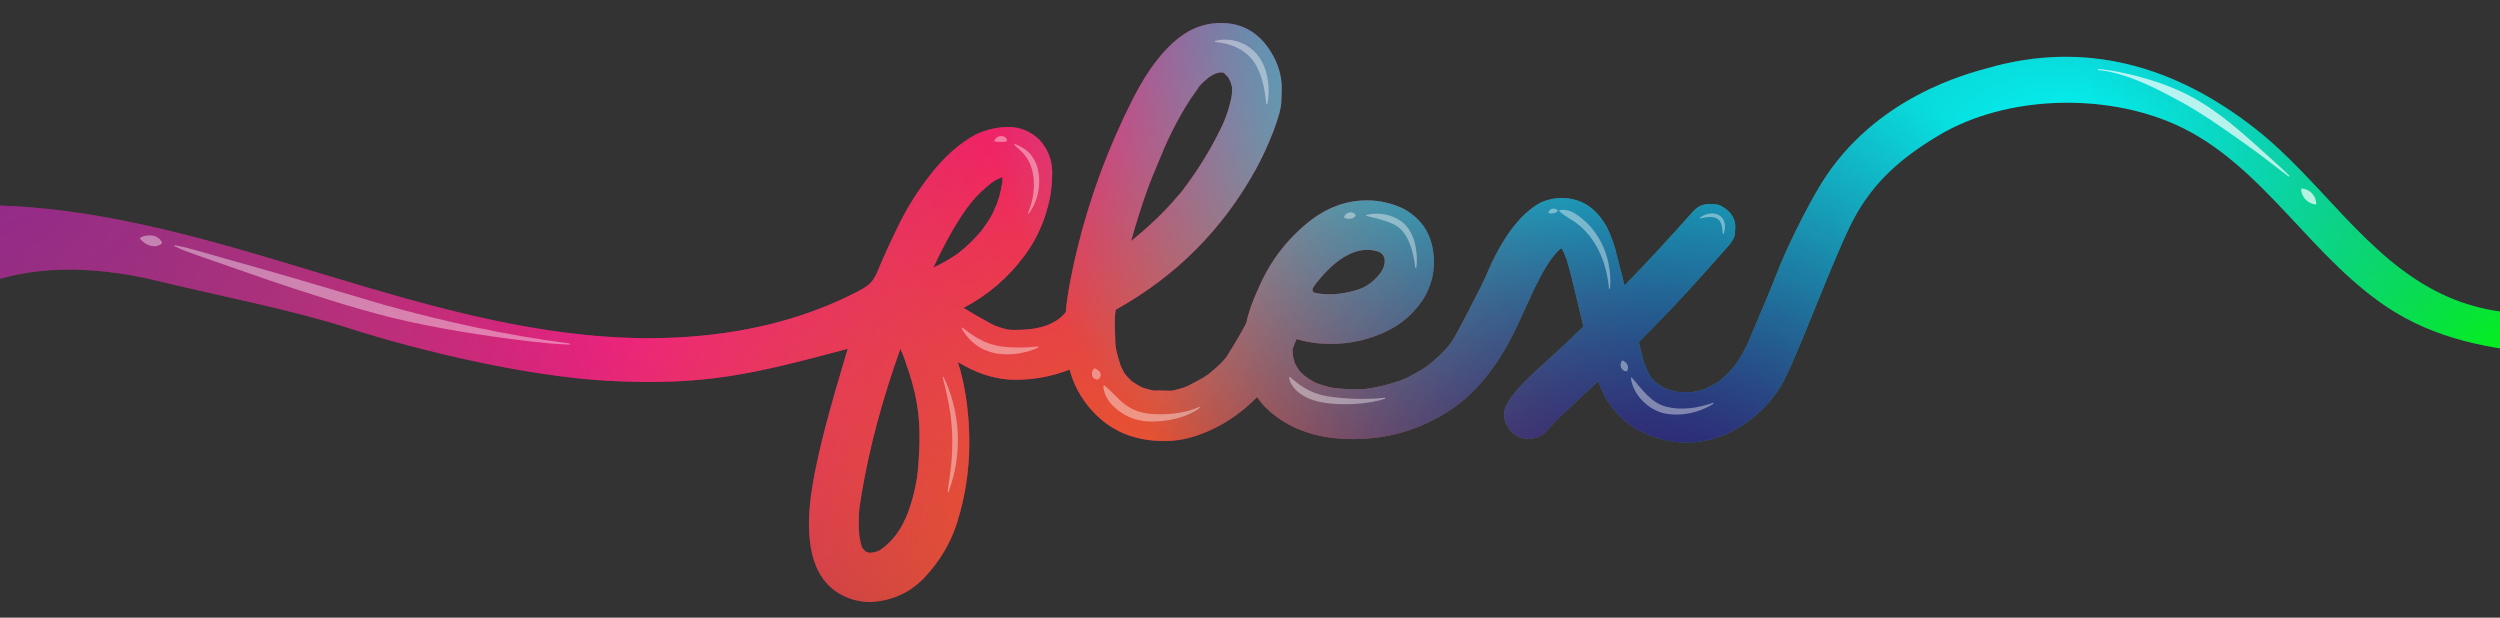 <?xml version="1.0" encoding="UTF-8"?>
<svg xmlns="http://www.w3.org/2000/svg" xmlns:xlink="http://www.w3.org/1999/xlink" id="Layer_1" width="2326.23" height="574.72" viewBox="0 0 2326.23 574.72">
  <rect x="0" y="0" width="2326.23" height="574.72" fill="#333333" stroke="none"/>
  <defs>
    <clipPath id="clippath">
      <path d="M761.22,425.54l-.67,3.13c-5.21,23.41-7.83,42.94-7.83,58.6,0,32.21,9.32,53.82,27.96,64.86,8.95,5.37,18.79,8.05,29.52,8.05,20.28-1.19,37.13-8.98,50.55-23.37,13.42-14.4,23.18-30.68,29.3-48.87,7.9-24.76,11.85-49.95,11.85-75.59,0-24.3-2.76-46.81-8.28-67.54-.73-2.65-1.56-5.27-2.36-7.89,1.91,1.05,3.79,2.18,5.72,3.2,15.8,8.8,31.76,13.2,47.86,13.2,17.44,0,34.22-3.13,50.32-9.39.04-.02.08-.04.11-.06,3.67,13.71,10.23,26.05,19.79,36.96,17.14,19.68,39.81,29.52,67.99,29.52,11.63,0,22.96-2.08,33.99-6.26,19.83-7.38,37.35-18.94,52.62-34.62,4.68,6.78,10.58,12.83,17.83,18.07,18.79,14.02,42.64,21.02,71.57,21.02,34.44,0,65.68-9.76,93.71-29.3,40.73-28.38,60.42-80.23,62.85-84.54l6.04-12.97c8.2-18.63,15.51-32.28,21.92-40.93.15-.3.45-.6.67-.89,2.83-3.58,5.13-6.37,7.06-7.86.41-.27.94-.93,1.43-.88.69.11,1.08,1.16,1.08,1.16.44.94,1.4,2.75,1.57,3.18.17.43,1.38,3.5,1.38,3.5,1.49,2.98,5.07,16.4,10.74,40.26,1.7,7.38,3.67,15.58,5.89,24.6-12.25,11.85-24.43,23.28-36.53,34.22l-.45.45c-24.6,21.47-36.9,36.98-36.9,46.52,0,5.22,1.57,9.84,4.7,13.87,4.47,6.26,10.59,9.39,18.34,9.39s13.71-3.4,18.63-9.93c-.11.18-.23.36-.37.59.16-.18.33-.28.52-.28,2.98-3.58,6.12-6.93,9.39-10.06l22.37-21.02c4.73-4.3,9.37-8.69,14.04-13.04,6.14,18.09,17.08,32.53,32.93,43.23,14.46,8.95,34.89,13.72,43.54,13.72,0,0,24.91,2.97,51.29-11.93,17.14-9.69,31.01-22.84,41.6-39.47,12.57-19.75,44.22-106.78,64.38-148.65,17.81-36.98,43.03-61.79,83.29-85.7,62.3-36.99,153.17-39.59,219.58-10.15,83.14,36.86,127.6,127.83,205.31,175.07,45.43,27.62,99.84,36.53,152.97,38.66,13.61.55,31.17-2.19,34.13-15.49,2.22-9.99-6.51-19.66-16.3-22.64s-20.29-1.23-30.48-.29c-33.09,3.06-66.98-2.92-97.02-17.14-70.68-33.45-113.02-106.72-174.72-154.76-74.53-58.03-157.22-81.7-248.03-55.73-17.19,4.91-104.97,26.16-155.2,107.99-12.76,20.78-32.8,60.92-41.31,83.7-4.91,13.16-21.13,50.6-26.34,63.4l-.2.49c-.1.2-.21.48-.32.76l-.56,1.34c-3.82,7.6-7.79,14.2-11.89,19.78l-.67.89-1.12,1.12c-3.28,3.88-6.79,7.38-10.51,10.51-.3.3-.63.56-1,.78-.24.15-.63.48-1.08.9l-4.18,2.57-8.66,4.44c-1.32.46-3.02.99-5.21,1.6l-6.23,1.12h-.48c-.3.15-.97.22-2.01.22-4.49,0-7.66-.04-9.57-.13l.4.13c-.65,0-1.56-.12-2.58-.3l-1.67-.15h.88c-2.16-.43-4.93-1.14-8.49-2.24l-1.12-.45c-.52-.13-.97-.4-1.46-.58-.1-.07-.24-.13-.33-.2-.3-.23-.67-.41-1.12-.56-2.38-1.34-3.88-2.31-4.47-2.91l-2.46-1.7-.13-.11s.01.01.02.02c0,0,.03.03.04.04l-.37-.26s.08.02.12.04l-.57-.48c-1.35-1.62-2.56-2.96-3.66-4.09-.81-1.26-1.81-3.05-3.05-5.53l-.67-1.57c-.2-.8-.49-1.37-.83-1.83-.24-.66-.41-1.31-.74-1.97-1.34-3.43-2.83-8.72-4.47-15.88l-1.48-5.94c14.55-14.5,28.85-29.28,42.86-44.38,13.42-14.61,26.76-29.45,40.03-44.51,4.17-4.62,6.38-8.68,6.6-12.19.22-3.5.33-5.55.33-6.15,0-5.37-2.01-10.13-6.04-14.31-4.62-4.17-8.65-6.38-12.08-6.59-3.43-.23-5.37-.34-5.81-.34-5.81,0-10.74,2.09-14.76,6.26-21.71,24.58-43.2,47.77-64.47,69.69-.64-2.66-1.23-5.2-1.73-7.52l-4.92-19.01c-2.09-9.54-5.22-18.63-9.39-27.29-9.99-18.49-24.23-27.73-42.72-27.73-6.26,0-12.67,1.42-19.23,4.25-19.38,10.59-36.46,33.62-51.22,69.11-1.94,4.33-3.99,8.58-6.15,12.75-4.97,9.6-21.06,41.75-25.83,48.31l-.89,1.12c-2.68,3.88-7.46,8.88-14.31,14.98l-4.92,4.25c-1.62,1.04-2.59,1.76-2.96,2.17-2.09,1.42-5.34,3.42-10.02,6.1-4.33,2.54-8.72,4.7-13.2,6.49l-.51.23c-.2.07-.46.15-.61.22-11.48,3.88-21.62,6.34-30.42,7.38l-1.12.22,1.57-.11-.67.11c-1.79.3-6.71.45-14.76.45-3.13,0-8.28-.37-15.43-1.12-.28-.05-.58-.07-.87-.1l.33.02c-2.67-.26-6.44-1.19-11.32-2.82-1.64-.45-3.21-.96-4.7-1.57-.3-.15-.71-.29-1.23-.45-.29-.08-.39-.17-.57-.25-.49-.32-.98-.63-1.56-.87-3.88-2.24-6.19-3.73-6.93-4.47-.61-.41-1.06-.69-1.42-.91l-4.39-4.23c-.23-.46-.63-.93-1.04-1.39l-.07-.17c-1.31-1.97-2.39-3.86-3.35-5.72-.07-.2-.12-.38-.22-.66-.3-.81-.56-1.67-.78-2.57-.22-.89-.42-1.67-.56-2.35-.1-.45-.16-.73-.22-1.05v-.4c0-.59-.08-1.15-.22-1.68-.15-.52-.22-2.19-.22-5.03v-.15c.3-.62.63-1.25.89-1.87,1.05-2.44,1.95-4.75,2.76-6.99,9.91,3.01,20.54,4.53,31.91,4.53,19.09,0,37.05-4.25,53.9-12.75,12.67-6.41,23.18-15.73,31.53-27.96,7.01-11.03,10.51-22.74,10.51-35.11,0-23.11-9.54-39.81-28.63-50.1-10.88-5.07-22.06-7.6-33.55-7.6-19.83,0-38.24,6.93-55.24,20.8-20.13,16.4-35.34,36.61-45.62,60.61-5.94,12.66-9.67,23.44-11.47,32.54-4.11,8.16-10.1,18.46-18.06,30.97l-.51.86c-3.19,4.21-8.42,9.27-15.81,15.25l-1.12.89c-.36.36-.63.47-.9.54-2.63,2.03-9.03,5.6-19.11,10.68l-2.13.85c-1.34.45-2.61.82-3.8,1.12-3.33.98-5.84,1.64-7.69,2.04l.08-.03h-2.24l-11.63-.22h-3.71c-1.93-.34-4.57-1.01-7.92-2.01-.74-.22-1.4-.44-1.96-.64l-.95-.48c-2.68-1.34-5.22-2.83-7.6-4.47-.14-.14-.44-.32-.85-.53l-1.39-1.26c-2.22-1.92-4.22-4.07-5.99-6.44-.87-1.42-1.98-3.62-3.4-6.76-.05-.05-.08-.11-.12-.17.16.49.34,1.04.57,1.73l-.69-1.89s-.07-.08-.09-.13c-.08-.15-.15-.37-.22-.67-.03-.13-.03-.19-.05-.29-.05-.16-.09-.3-.14-.46l-.15-.15h.1c-2.69-8.34-4.15-14.62-4.45-18.94.03.13.05.29.09.37v-.67c-.15-.15-.22-2.16-.22-6.04l-.45-11.41c0-3.58.15-7.08.45-10.51l.44-3.34c55.6-30.84,99.07-74.15,130.18-130.18,5.96-10.88,11.41-22.62,16.33-35.23,4.92-12.59,7.5-22.28,7.72-29.07.22-6.78.33-10.54.33-11.29,0-12.08-3.43-23.55-10.29-34.44-11.04-17.74-26.47-26.61-46.3-26.61-12.67,0-24.3,3.58-34.89,10.74-17,11.63-32.73,31.69-47.19,60.16-22.51,44.58-39.59,90.51-51.22,137.77-5.94,24.19-9.64,44.38-11.12,60.58-2.17,2.42-4.02,4.24-5.57,5.49-.79.53-1.29.85-1.43.92-.1.05-.32.25-.61.51-.02.01-.04.03-.06.04-.15.3-.3.45-.45.45-2.54,1.5-5.14,2.84-7.83,4.03l-.35.2s-.07,0-.1.02c-3.13,1.34-7.68,2.54-13.64,3.58l-4.65.61-1.17.07c-3.73.3-7.53.45-11.41.45-2.16,0-3.7-.02-4.75-.07-.79-.22-1.69-.38-2.86-.38-5.05-1.41-8.55-2.53-10.72-3.4l-.91-.4c-.35-.16-.66-.36-1.01-.52,0,.02.03.03.04.05-.1-.06-.3-.14-.37-.2h.05c-1.46-.71-2.92-1.43-4.3-2.24-7.83-4.21-15.49-8.71-23.04-13.38,22.49-11.67,41.62-28.03,57.26-49.24,9.99-13.71,17.07-28.77,21.25-45.18,2.68-9.39,4.03-20.2,4.03-32.43-.3-11.33-4.33-21.25-12.08-29.75-8.35-7.75-17.82-11.63-28.4-11.63s-20.95,2.31-30.64,6.93c-15.51,8.35-29.97,21.32-43.39,38.92-11.04,14.17-20.58,29.49-28.63,45.96-6.69,13.7-13.2,27.55-19,41.65-4.8,11.67-8.83,14.41-20.64,20.48-25.57,13.15-52.8,22.92-80.72,29.72-55.69,13.56-113.88,15.46-170.76,9.73-93.42-9.42-183.6-38.26-273.52-65.31-89.91-27.05-181.47-52.64-275.33-55.23-24.24-.67-50.46.87-69.36,16.07-18.9,15.2-24.1,48.74-4.15,62.53,18.47,12.77,43.16,1.72,64.25-5.96,51.4-18.72,108.56-14.87,161.71-1.94,53.15,12.93,122.44,26.34,174.54,43.03,71.97,23.06,170.53,45.77,243.66,49.56,88.81,4.61,133.66-6.1,222.3-29.87,0,0-20.69,67.37-27.68,101.02ZM1226.75,261.01c12.77-15.72,33.34-34.04,55.39-27.02,0,0,9.07,2.37,5.58,13.79-2.14,7.03-11.56,16.63-20.54,20.4-12.83,4.97-30.05,7.5-43.95,4.23-5.5-2.36,1.73-8.52,3.52-11.4ZM1142.1,70.61l.09.17c-.05-.07-.09-.12-.14-.17h.05ZM1140.31,68.82l.95.76.08.14h-.13c-.15-.15-.49-.45-1-.89-.2-.17-.2-.21-.34-.34.15.11.26.19.44.34ZM1136.37,67.09l.25.06c-.11-.01-.21-.02-.32-.05.02,0,.05,0,.07-.01ZM1136.27,67.06c-.05,0-.09,0-.14.01-.11-.02-.18-.01-.29-.04l-.67-.22,1.11.26ZM1123.76,72.51c.06-.03.29-.16.55-.3l-.77.63c0-.15.08-.26.22-.33ZM1067.4,177.07c2.68-7.6,6.93-18.19,12.75-31.76l2.24-5.14.22-.67-1.12,2.46,1.79-4.25c9.54-21.32,19.38-38.92,29.52-52.78l2.68-3.8c-.16,0-.37.13-.62.34.06-.12.12-.23.17-.34,2.83-3.13,5.96-6.11,9.39-8.95.03,0,.16-.11.24-.16.36-.2.76-.42,1.33-.74l.22-.22c1.34-.89,2.83-1.71,4.47-2.46.07-.07.25-.11.38-.16,1-.3,1.7-.51,1.75-.51.07,0,.33-.07.78-.22.22-.07.56-.15.84-.22h3.34c.06.02.13.1.18.11.37.08.67.15.89.22.06.02.19.11.3.18l.26.39c.3.6.75,1.12,1.34,1.57l1.85,1.64,2.18,4.17c.1.2.2.34.3.52l.82,3.28c.12.35.23.7.35,1.05l-.13-.83c.18.18.25.73.27,1.48.09.41.18.83.18,1.42l-.18-1.19c0,.48.01.95-.04,1.64v3.13c0,.6-.04,1.01-.11,1.23-.07.22-.25,1.46-.53,3.68l-.7,2.92c-1.34,6.12-3.28,12.23-5.81,18.34l-1.34,3.13.15-.26-3.96,8.09c-8.8,17.75-19.98,35.64-33.55,53.68l-.27.34c.17-.2.29-.32.5-.57l-.67.78-1.34,1.68c0-.09.08-.18.13-.27l-2.15,2.5c-12.42,14.88-27.19,29.1-44.22,42.71,4.54-16.49,9.48-32.28,14.92-47.18ZM853.81,440.31l-.22,1.57c0,.61-.14,1.15-.2,1.73-.03.2-.03.41-.08.6,0-.01.01-.03.02-.04-.07.5-.06,1.04-.18,1.51,0-.4.04-.62.08-.89-.18.64-.3,1.25-.3,1.78-1.79,10.58-4.33,20.28-7.6,29.07-.89,2.98-3.26,7.99-5.81,12.97-1.94,3.43-4.3,7.66-9.26,13.3-2.68,2.98-4.75,4.74-7.73,7.27-.18.12-.26.21-.4.31l-3.52,2.54c-1.49,1.04-6.44,2.32-9.39,2.32-4.12,0-6.4-4.03-7.14-5.18-.74-1.15-2.01-7.33-2.58-11.17l-.03-.33c.02.08.05.15.08.23-.32-2.35-.49-6.2-.49-11.76,0-5.97.15-9.69.45-11.18.15-.75.22-1.57.22-2.46l-.22,1.12,2.01-12.97c7.3-43.78,19.42-89.17,36.27-136.13,1.07,2.4,1.96,4.47,2.65,6.19.15.45.37,1.05.67,1.79.3.75.52,1.38.67,1.9.08.28.16.47.24.6.5,1.56.99,3.15,1.55,4.66,3.88,10.74,6.93,21.77,9.17,33.1l1.25,8.41.09.98c1.04,6.71,1.57,15.59,1.57,26.61,0,7.3-.59,17.82-1.79,31.53ZM891.39,235.89c.15-.07.15-.15.22-.22l-.67.52-.22.15c-6.88,4.73-14.34,8.95-22.32,12.71,8.92-19.03,17.49-34.86,25.67-47.38,4.17-6.11,6.63-9.54,7.38-10.29l2.24-2.91-1.79,2.24c.3-.59.89-1.34,1.79-2.24,4.77-6.11,10.96-12.15,18.56-18.12.11-.02,2.11-1.52,4.92-3.13,1.02-.58,2.12-1.09,3.29-1.53-.08.01-.17.03-.25.04.18-.05.35-.09.52-.15l2.03-.81c0,.06-.08.12-.12.18.07-.02.18-.04.26-.06-.01.27,0,.62-.02.88-.08,1.42-.19,3.02-.34,4.81-.45,1.79-.82,3.66-1.12,5.59-.59,3.58-1.94,8.28-4.03,14.09-.3.75-.63,1.5-1,2.24-.38.75-.71,1.57-1.01,2.46l1.12-3.35-.89,2.46c-1.49,4.63-5.37,11.18-11.63,19.68-.3.6-1.12,1.57-2.46,2.91l-1.12,1.34c-5.74,6.47-11.92,12.28-18.53,17.44h.19l-.67.45ZM977.04,301.87c-.24,0-.48.13-.73.18.2-.13.37-.27.5-.41h.22v.22ZM1046.78,348.13s.02.03.04.03l.05.09c-.04-.05-.06-.07-.1-.13ZM1052.53,354.42c-.38-.29-.56-.52-.56-.67l1.51,1.28c-.33-.19-.66-.38-.95-.61ZM1074.78,363.59c-.38-.03-.85-.1-1.32-.17l2.44.17h-1.12ZM1141.65,331.61c-.1.14-.26.31-.37.45.31-.45.48-.67.37-.45ZM1204.5,337.43l-.67-1.79.81,2.03c-.04-.08-.1-.16-.14-.24ZM1208.97,345.48l-.17-.4c.07.07.1.1.17.18.15,0,.22.08.22.22h-.22ZM1215.21,351.06s.02.01.02.01l.22.22-.24-.24ZM1302.01,354.65l.45-.22s.14-.05.19-.06l-.63.28ZM1442.16,397.23s.05-.06.08-.09l.45-.45c-.22.22-.36.37-.52.54ZM1531.03,341.45v-.22l.23.5c-.08-.08-.14-.21-.23-.28ZM1536.5,351.65s.07.06.12.09l.15.25c-.09-.12-.17-.2-.27-.34ZM1598.57,355.77h-.22l.45-.22c.06-.06.09-.07.15-.13-.13.13-.23.21-.37.35ZM1599.52,354.9c.64-.55,1.18-.93,1.51-.93l-1.51.93ZM1625.86,320.65c-.05.1-.1.19-.15.28l.23-.49c-.03.08-.05.12-.08.21Z" style="fill:none;"></path>
    </clipPath>
    <radialGradient id="radial-gradient" cx="598.12" cy="290.79" fx="598.12" fy="290.79" r="757.42" gradientUnits="userSpaceOnUse">
      <stop offset="0" stop-color="#ff057c"></stop>
      <stop offset="1" stop-color="#ef4c84" stop-opacity="0"></stop>
    </radialGradient>
    <radialGradient id="radial-gradient-2" cx="1003.52" cy="126.79" fx="1003.52" fy="126.79" r="569.04" xlink:href="#radial-gradient"></radialGradient>
    <radialGradient id="radial-gradient-3" cx="-20.79" cy="126.58" fx="-20.79" fy="126.58" r="921.44" gradientUnits="userSpaceOnUse">
      <stop offset="0" stop-color="#93278f"></stop>
      <stop offset="1" stop-color="#ef4c84" stop-opacity="0"></stop>
    </radialGradient>
    <radialGradient id="radial-gradient-4" cx="826.94" cy="425.94" fx="826.94" fy="425.94" r="483.51" gradientTransform="translate(124.17 52.39) scale(1.11 1.08)" gradientUnits="userSpaceOnUse">
      <stop offset="0" stop-color="#f15a24"></stop>
      <stop offset="1" stop-color="#f15a24" stop-opacity="0"></stop>
    </radialGradient>
    <radialGradient id="radial-gradient-5" cx="1196.03" cy="-15.33" fx="1196.03" fy="-15.33" r="483.51" gradientTransform="translate(124.17 52.39) scale(1.11 1.08)" gradientUnits="userSpaceOnUse">
      <stop offset="0" stop-color="aqua"></stop>
      <stop offset="1" stop-color="aqua" stop-opacity="0"></stop>
    </radialGradient>
    <radialGradient id="radial-gradient-6" cx="1619.69" cy="97.93" fx="1619.69" fy="97.93" xlink:href="#radial-gradient-5"></radialGradient>
    <radialGradient id="radial-gradient-7" cx="2007.44" cy="291.47" fx="2007.44" fy="291.47" r="483.51" gradientTransform="translate(124.17 52.39) scale(1.11 1.08)" gradientUnits="userSpaceOnUse">
      <stop offset="0" stop-color="lime"></stop>
      <stop offset="1" stop-color="aqua" stop-opacity="0"></stop>
    </radialGradient>
    <radialGradient id="radial-gradient-8" cx="1542.27" cy="514.36" fx="1542.27" fy="514.36" r="483.51" gradientUnits="userSpaceOnUse">
      <stop offset="0" stop-color="#321575"></stop>
      <stop offset="1" stop-color="#321575" stop-opacity="0"></stop>
    </radialGradient>
  </defs>
  <g id="Flex_Logo">
    <g style="clip-path:url(#clippath);">
      <circle cx="598.12" cy="290.79" r="757.42" style="fill:url(#radial-gradient);"></circle>
      <circle cx="1003.52" cy="126.79" r="569.04" style="fill:url(#radial-gradient-2);"></circle>
      <circle cx="-20.79" cy="126.58" r="921.44" style="fill:url(#radial-gradient-3);"></circle>
      <ellipse cx="1040.18" cy="514.36" rx="535.59" ry="524.42" style="fill:url(#radial-gradient-4);"></ellipse>
      <ellipse cx="1449.03" cy="35.76" rx="535.59" ry="524.42" style="fill:url(#radial-gradient-5);"></ellipse>
      <ellipse cx="1918.32" cy="158.6" rx="535.59" ry="524.42" style="fill:url(#radial-gradient-6);"></ellipse>
      <ellipse cx="2347.85" cy="368.52" rx="535.59" ry="524.42" style="fill:url(#radial-gradient-7);"></ellipse>
      <circle cx="1542.27" cy="514.36" r="483.51" style="fill:url(#radial-gradient-8);"></circle>
    </g>
  </g>
  <g id="Shines">
    <g style="opacity:.4;">
      <path d="M944.47,134.01c5.82,2.39,11.53,5.59,15.39,10.78,7.8,10.4,8.5,24.69,5.5,36.91-1.6,6.09-4.22,11.88-7.88,16.87-.34.45-1.1.07-.87-.49,4.54-11.01,6.61-22.83,4.85-34.58-1.12-8.47-4.79-16.51-10.96-22.52-2.12-2.21-4.54-3.89-6.69-6.21-.38-.41.18-1.07.65-.76h0Z" style="fill:#fff;"></path>
    </g>
    <g style="opacity:.4;">
      <path d="M878.07,350.87c13.88,28.91,16.97,62.77,8.69,93.77-1.23,4.4-2.63,8.7-4,13-.08.27-.36.41-.63.33-.23-.07-.37-.3-.35-.53.42-4.55,1.28-9.01,1.9-13.45,3.15-22.05,3.52-44.5-.57-66.49-1.62-8.79-3.61-17.57-5.98-26.28-.07-.27.09-.54.35-.62.24-.06.48.05.58.26h0Z" style="fill:#fff;"></path>
    </g>
    <g style="opacity:.4;">
      <path d="M1130.69,38.13c13.01-3.58,27.83.71,37.14,10.48,9.53,9.85,12.74,23.93,12.58,37.08-.08,3.72-.36,7.4-1.14,11.05-.13.54-.97.52-1-.08-1.35-13.66-4.02-28.43-11.94-39.73-8.33-11.22-21.58-16.78-35.5-17.81-.29,0-.53-.25-.5-.54.02-.21.16-.39.36-.45h0Z" style="fill:#fff;"></path>
    </g>
    <g style="opacity:.4;">
      <path d="M1027.64,358.71c5.13,4.11,9.19,8.42,13.57,12.82,10.89,10.9,22.87,14.08,37.92,13.95,12.45.04,25.24-1.63,36.68-6.78.25-.12.55-.01.67.23.1.22.04.47-.14.61-3.47,2.73-7.38,4.7-11.4,6.44-10.16,4.17-21.21,6.1-32.17,6.19-11.48.51-23.15-3.11-32.2-10.25-7.22-5.55-13.73-13.29-13.85-22.82,0-.46.58-.71.92-.4h0Z" style="fill:#fff;"></path>
    </g>
    <g style="opacity:.4;">
      <path d="M1271.59,199.97c9.85-2.48,20.55-.94,29.4,4.11,12.45,6.89,16.86,22.03,17.35,35.19.12,3.28,0,6.54-.46,9.79-.04.27-.29.47-.57.43-.24-.03-.42-.23-.43-.47-.7-6.34-1.92-12.6-3.81-18.51-2.86-8.69-6.99-16.8-15.1-21.16-8.26-4.41-17.06-5.97-26.35-8.39-.51-.08-.55-.88-.04-1h0Z" style="fill:#fff;"></path>
    </g>
    <g style="opacity:.4;">
      <path d="M1451.25,195.61c9.96-2.39,19.81,6.57,26.48,12.91,9.73,10.05,16.19,22.92,18.95,36.52,1.52,7.69,2.21,15.5,1.44,23.26-.03.28-.27.48-.55.45-.26-.03-.44-.24-.45-.49-1.59-16.74-6.6-33.41-16.72-46.94,0,0-1.67-2.2-1.67-2.2-.59-.68-2.12-2.46-2.69-3.12-.62-.64-2.22-2.3-2.85-2.96-3.92-3.76-8.26-7.15-12.99-9.78-3.11-1.85-6.05-3.81-9.13-6.68-.36-.26-.25-.88.19-.98h0Z" style="fill:#fff;"></path>
    </g>
    <g style="opacity:.4;">
      <path d="M1581.98,202.34c10.38-7.34,24.43-3.85,23.03,10.64-.19,1.51-.5,2.96-1.11,4.37-.11.26-.41.38-.67.27-.2-.09-.31-.28-.31-.49-.06-2.8-.35-5.58-1.12-8.03-2.69-9.07-12.06-7.75-19.38-5.86-.53.19-.92-.59-.45-.89h0Z" style="fill:#fff;"></path>
    </g>
    <g style="opacity:.4;">
      <path d="M1518.49,351.46c9.54,10.88,17.83,23.41,32.19,27.08,14.13,3.49,29.4,1.15,43.16-3.69.52-.24,1,.56.47.88-4.82,3.13-10.3,5.43-15.78,7.16-9.47,2.87-19.5,3.78-29.29,1.86-8.04-1.64-15.39-6.17-21.06-11.96-5.52-5.78-9.61-12.96-10.62-20.96-.06-.5.63-.79.93-.37h0Z" style="fill:#fff;"></path>
    </g>
    <g style="opacity:.4;">
      <path d="M895.74,304.96c16.77,13.53,29.3,18.4,50.86,18.43,6.28.03,12.65-.33,19.09-1,.53-.07.78.72.29.95-2.96,1.54-6.08,2.64-9.25,3.58-15.97,4.52-35.01,4.27-48.76-6.16-2.73-2.04-5.21-4.36-7.42-6.9-2.19-2.55-4.16-5.26-5.61-8.31-.24-.48.4-.97.8-.6h0Z" style="fill:#fff;"></path>
    </g>
    <g style="opacity:.4;">
      <path d="M1200.4,350.86c7.9,7.05,16.38,12.88,26.48,15.92,2.6.82,5.65,1.52,8.34,1.95,13.61,2.17,27.5,2.83,41.28,2.28,3.97-.17,7.97-.44,11.92-.94.27-.03.53.16.56.44.03.24-.12.46-.34.54-3.87,1.3-7.82,2.18-11.81,2.92-7.99,1.44-16.12,2.12-24.24,2.14-16.23-.02-34.77-1.41-47.11-13.51-1.47-1.6-2.82-3.29-3.86-5.21-.6-.75-3.59-7.87-1.23-6.54h0Z" style="fill:#fff;"></path>
    </g>
    <g style="opacity:.4;">
      <path d="M936.2,131.61l-2.93.4c-.72.1-1.29.08-1.97.04-1-.06-2.76-.05-3.76-.16-.59-.1-2.4.15-2.26-.93.41-1.23,1.21-2.22,2.21-3,3.01-2.47,9.24-1.73,9.47,3,0,.43-.38.64-.76.65h0Z" style="fill:#fff;"></path>
    </g>
    <g style="opacity:.4;">
      <path d="M1261.2,201.15c-2.96,3.17-6.16,2.83-10.01,1.75-.36-.1-.57-.46-.49-.82.53-2.41,2.59-3.92,4.8-4.39,2.33-.47,4.51.2,5.9,2.48.2.34.09.74-.19.98h0Z" style="fill:#fff;"></path>
    </g>
    <g style="opacity:.4;">
      <path d="M1021.89,353.01c-6.09.71-7.64-6.26-3.9-9.99.76-.72,2.12.53,2.72.78,3.56,2.1,4.75,4.81,2.02,8.67-.19.31-.51.5-.85.53h0Z" style="fill:#fff;"></path>
    </g>
    <g style="opacity:.4;">
      <path d="M1449.16,196.76c-2.47,1.77-4.61,1.99-7.59,1.8-.36-.01-.65-.31-.64-.67.05-2.02,1.89-3.41,3.67-3.72,1.79-.28,3.51.14,4.75,1.61.26.32.15.78-.19.98h0Z" style="fill:#fff;"></path>
    </g>
    <g style="opacity:.4;">
      <path d="M1513.3,345.55c-4.92-.37-6.83-6-4.2-9.79.22-.31.62-.41.95-.26,3.87,1.8,5.99,5.37,4.08,9.5-.13.35-.48.58-.84.55h0Z" style="fill:#fff;"></path>
    </g>
    <g style="opacity:.4;">
      <path d="M130.59,221.07c6.75-3.49,16.6-3.05,20.13,4.54.16.34.06.74-.22.98-4.74,4.06-11,2.74-15.78-.41-1.54-1.01-3.01-2.27-4.36-4.13-.23-.32-.13-.79.22-.98h0Z" style="fill:#fff;"></path>
    </g>
    <g style="opacity:.4;">
      <path d="M162.8,228.21c13.4,2.26,32.57,8.6,45.89,12.2,46.83,12.97,101.37,29.11,147.86,43,56.92,15.94,114.88,28.58,173.53,36.25.27.04.47.29.43.56-.03.26-.26.44-.51.44-11.9-.33-23.72-1.56-35.54-2.88-43.3-5.12-86.48-11.84-128.93-21.95-38.43-9.61-76.2-21.97-113.68-34.55-14.44-5-53.22-18.4-67.26-23.35-7.47-2.6-14.93-5.22-22.1-8.76-.25-.12-.35-.43-.23-.68.1-.2.32-.31.54-.28h0Z" style="fill:#fff;"></path>
    </g>
    <g style="opacity:.7;">
      <path d="M1952.54,64.2c17.25,1.63,34.15,5.77,50.7,10.92,16.64,5.21,32.74,12.29,47.48,21.7,21.95,13.93,41.17,31.73,60.45,49,6.38,5.79,12.81,11.51,18.9,17.62.2.2.19.51,0,.71-.18.18-.46.19-.66.04-13.68-10.41-27.16-21.07-41.19-30.98-20.73-14.7-41.71-29.54-64.24-41.4-16.81-9.08-34.19-17.66-52.65-22.96-1.49-.43-4.69-1.26-6.22-1.59-4.16-1.01-8.4-1.65-12.65-2.06-.28-.02-.49-.27-.46-.55.03-.27.27-.47.54-.45h0Z" style="fill:#fff;"></path>
    </g>
    <g style="opacity:.7;">
      <path d="M2141.78,175.5c7.49.29,13.4,6.71,13.46,14.14,0,.37-.32.67-.69.66-7.3-.94-12.86-6.73-13.45-14.08-.03-.39.29-.73.69-.73h0Z" style="fill:#fff;"></path>
    </g>
  </g>
</svg>
